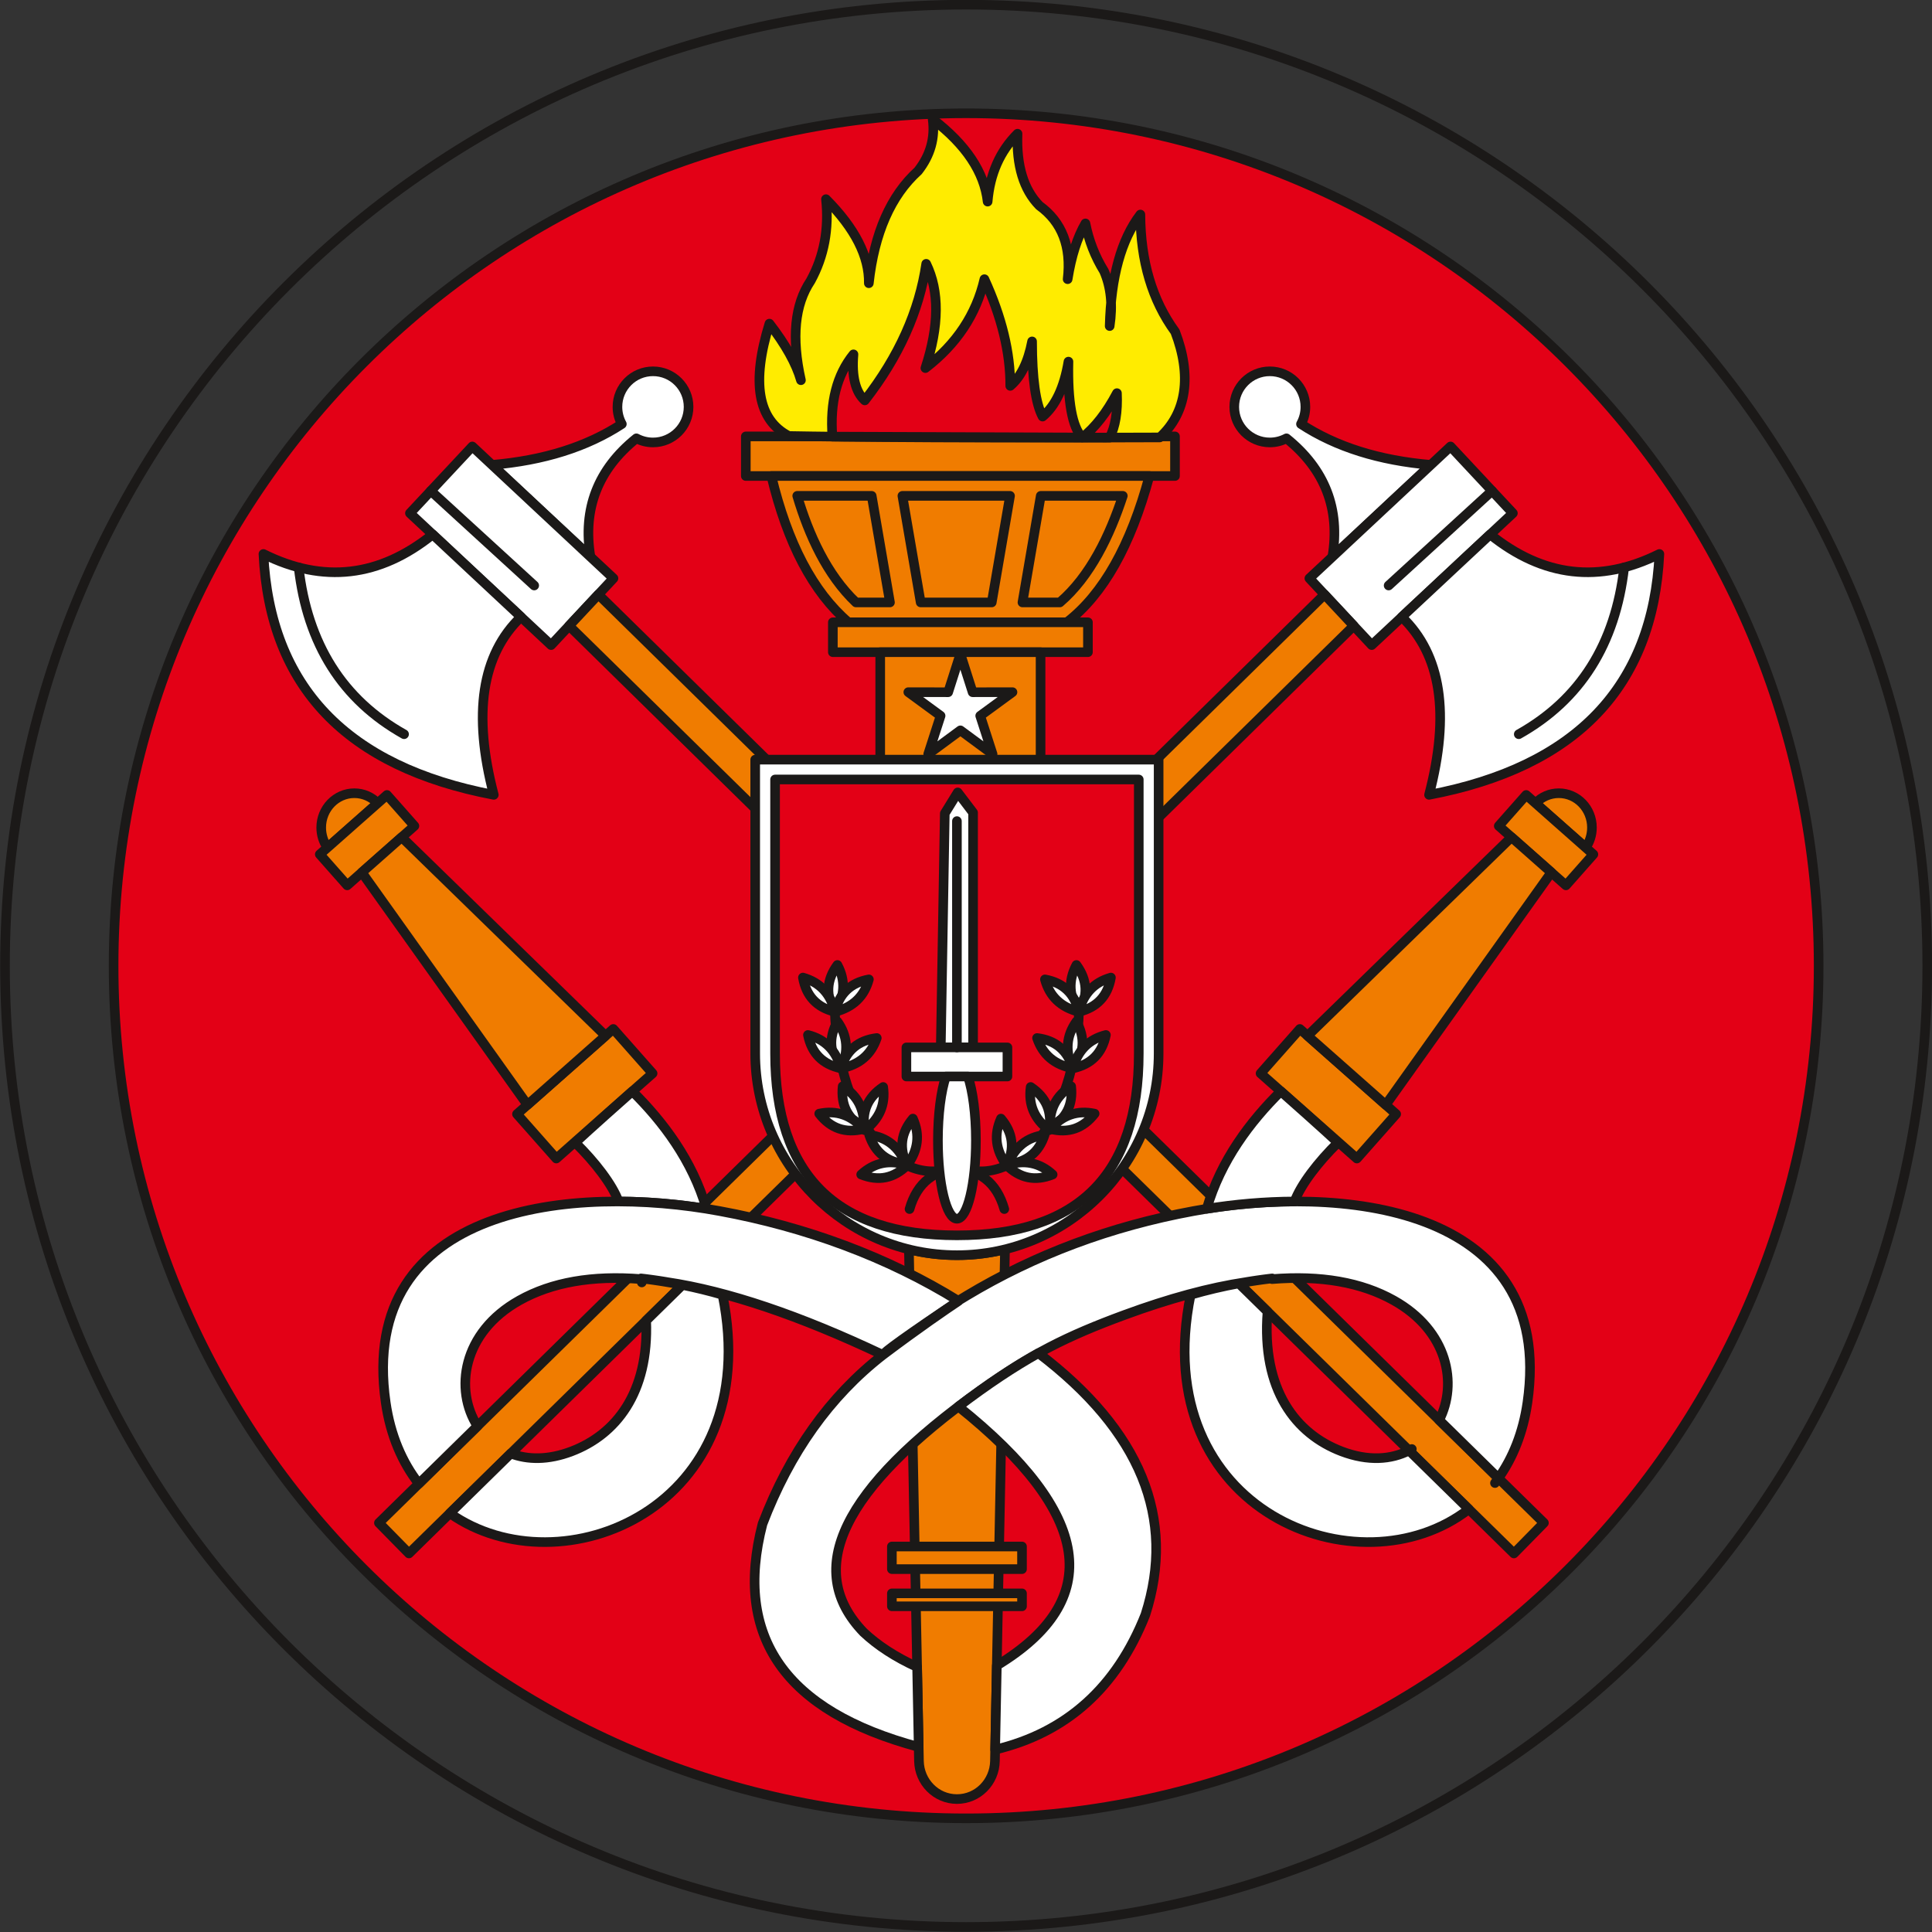 <?xml version="1.0" encoding="UTF-8"?>
<svg xmlns="http://www.w3.org/2000/svg" xmlns:xlink="http://www.w3.org/1999/xlink" width="569.8pt" height="569.8pt" viewBox="0 0 569.8 569.8" version="1.1">
<rect x="0" y="0" width="569.8" height="569.8" fill="#333333" stroke="none"/>
<g id="surface1">
<path style="fill:none;stroke-width:28.346;stroke-linecap:round;stroke-linejoin:round;stroke:rgb(10.594%,9.813%,9.424%);stroke-opacity:1;stroke-miterlimit:4;" d="M 2849.375 5684.211 C 4414.922 5684.211 5684.023 4415.109 5684.023 2849.562 C 5684.023 1284.055 4414.922 14.914 2849.375 14.914 C 1283.867 14.914 14.727 1284.055 14.727 2849.562 C 14.727 4415.109 1283.867 5684.211 2849.375 5684.211 Z M 2849.375 5684.211 " transform="matrix(0.1,0,0,-0.1,0,569.8)"/>
<path style="fill-rule:evenodd;fill:rgb(89.062%,0%,8.617%);fill-opacity:1;stroke-width:28.346;stroke-linecap:round;stroke-linejoin:round;stroke:rgb(10.594%,9.813%,9.424%);stroke-opacity:1;stroke-miterlimit:4;" d="M 2849.375 5363.898 C 4238.008 5363.898 5363.711 4238.195 5363.711 2849.562 C 5363.711 1460.891 4238.008 335.227 2849.375 335.227 C 1460.742 335.227 335.039 1460.891 335.039 2849.562 C 335.039 4238.195 1460.742 5363.898 2849.375 5363.898 Z M 2849.375 5363.898 " transform="matrix(0.1,0,0,-0.1,0,569.8)"/>
<path style="fill-rule:evenodd;fill:rgb(94.139%,48.631%,0%);fill-opacity:1;stroke-width:28.346;stroke-linecap:round;stroke-linejoin:round;stroke:rgb(10.594%,9.813%,9.424%);stroke-opacity:1;stroke-miterlimit:4;" d="M 2199.609 4294.133 L 3465.352 4294.133 L 3465.352 4410.969 L 2199.609 4410.969 Z M 2199.609 4294.133 " transform="matrix(0.1,0,0,-0.1,0,569.8)"/>
<path style="fill-rule:evenodd;fill:rgb(94.139%,48.631%,0%);fill-opacity:1;stroke-width:28.346;stroke-linecap:round;stroke-linejoin:round;stroke:rgb(10.594%,9.813%,9.424%);stroke-opacity:1;stroke-miterlimit:4;" d="M 2501.992 3862.727 C 2398.125 3951.867 2322.461 4095.695 2275 4294.172 L 3389.922 4294.172 C 3334.727 4089.133 3253.594 3945.305 3146.523 3862.727 Z M 2501.992 3862.727 " transform="matrix(0.1,0,0,-0.1,0,569.8)"/>
<path style="fill-rule:evenodd;fill:rgb(94.139%,48.631%,0%);fill-opacity:1;stroke-width:28.346;stroke-linecap:round;stroke-linejoin:round;stroke:rgb(10.594%,9.813%,9.424%);stroke-opacity:1;stroke-miterlimit:4;" d="M 2456.328 3774.523 L 3208.633 3774.523 L 3208.633 3862.688 L 2456.328 3862.688 Z M 2456.328 3774.523 " transform="matrix(0.1,0,0,-0.1,0,569.8)"/>
<path style="fill-rule:evenodd;fill:rgb(94.139%,48.631%,0%);fill-opacity:1;stroke-width:28.346;stroke-linecap:round;stroke-linejoin:round;stroke:rgb(10.594%,9.813%,9.424%);stroke-opacity:1;stroke-miterlimit:4;" d="M 2596.016 3433.664 L 3068.945 3433.664 L 3068.945 3774.523 L 2596.016 3774.523 Z M 2596.016 3433.664 " transform="matrix(0.1,0,0,-0.1,0,569.8)"/>
<path style="fill-rule:evenodd;fill:rgb(100%,92.577%,0%);fill-opacity:1;stroke-width:28.346;stroke-linecap:round;stroke-linejoin:round;stroke:rgb(10.594%,9.813%,9.424%);stroke-opacity:1;stroke-miterlimit:4;" d="M 3420.547 4407.922 C 2691.133 4404.758 2326.406 4412.141 2326.406 4412.141 C 2234.805 4459.484 2215.742 4569.953 2269.219 4743.508 C 2317.344 4681.125 2348.32 4625.461 2362.188 4576.672 C 2334.102 4701.945 2343.672 4799.641 2390.781 4869.836 C 2430.312 4942.102 2445.391 5022.336 2436.055 5110.617 C 2521.562 5024.602 2563.672 4941.945 2562.422 4862.688 C 2578.711 5010.578 2627.188 5121.047 2707.812 5194.016 C 2743.984 5240.344 2758.281 5291.164 2750.703 5346.594 C 2848.984 5271.281 2903.047 5190.266 2912.812 5103.391 C 2919.727 5185.227 2949.141 5251.984 3001.016 5303.664 C 2997.5 5209.602 3018.945 5138.898 3065.352 5091.516 C 3132.305 5042.961 3160.117 4970.656 3148.789 4874.602 C 3159.727 4943.039 3177.227 4997.844 3201.25 5039.094 C 3211.289 4988.156 3229.57 4941.281 3256.055 4898.469 C 3276.523 4851.672 3282.07 4797.648 3272.734 4736.359 C 3276.523 4881.516 3306.719 4991.164 3363.32 5065.305 C 3363.945 4927.648 3398.125 4812.414 3465.82 4719.641 C 3515.273 4590.578 3500.156 4480.656 3420.547 4407.922 Z M 3420.547 4407.922 " transform="matrix(0.1,0,0,-0.1,0,569.8)"/>
<path style="fill-rule:evenodd;fill:rgb(89.062%,0%,8.617%);fill-opacity:1;stroke-width:28.346;stroke-linecap:round;stroke-linejoin:round;stroke:rgb(10.594%,9.813%,9.424%);stroke-opacity:1;stroke-miterlimit:4;" d="M 3272.734 4407.414 C 2727.656 4409.328 2455.078 4410.305 2455.078 4410.305 C 2447.344 4511.398 2468.008 4592.258 2517.109 4652.922 C 2511.719 4587.688 2522.852 4542.375 2550.508 4517.062 C 2650.859 4645.969 2711.25 4780.227 2731.641 4919.914 C 2770.82 4839.523 2770.039 4737.023 2729.258 4612.414 C 2821.25 4683.195 2879.258 4770.617 2903.281 4874.602 C 2954.453 4762.805 2979.844 4657.922 2979.531 4559.953 C 3010.703 4586.203 3032.148 4629.914 3043.906 4691.086 C 3044.062 4581.516 3054.414 4507.609 3074.883 4469.406 C 3112.93 4501.008 3138.32 4555.031 3151.172 4631.477 C 3148.516 4513.664 3162.031 4438.898 3191.68 4407.258 C 3229.57 4437.102 3263.711 4480.852 3294.18 4538.508 C 3296.641 4483.352 3289.492 4439.719 3272.734 4407.414 Z M 3272.734 4407.414 " transform="matrix(0.1,0,0,-0.1,0,569.8)"/>
<path style="fill:none;stroke-width:28.346;stroke-linecap:round;stroke-linejoin:round;stroke:rgb(10.594%,9.813%,9.424%);stroke-opacity:1;stroke-miterlimit:4;" d="M 2524.492 3921.281 L 2624.766 3921.281 L 2570.859 4235.617 L 2351.25 4235.617 C 2385.43 4120.695 2438.672 4002.766 2524.492 3921.281 Z M 2715.352 3921.281 L 2924.922 3921.281 L 2978.867 4235.617 L 2661.406 4235.617 Z M 3015.508 3921.281 L 3125.742 3921.281 C 3215.977 3998.586 3273.672 4120.031 3311.484 4235.617 L 3069.453 4235.617 Z M 3015.508 3921.281 " transform="matrix(0.1,0,0,-0.1,0,569.8)"/>
<path style="fill-rule:evenodd;fill:rgb(100%,100%,100%);fill-opacity:1;stroke-width:28.346;stroke-linecap:round;stroke-linejoin:round;stroke:rgb(10.594%,9.813%,9.424%);stroke-opacity:1;stroke-miterlimit:4;" d="M 2832.461 3769.562 L 2868.555 3656.398 L 2986.094 3656.633 L 2890.898 3586.945 L 2927.422 3473.938 L 2832.461 3544.016 L 2737.539 3473.938 L 2774.062 3586.945 L 2678.867 3656.633 L 2796.367 3656.398 Z M 2832.461 3769.562 " transform="matrix(0.1,0,0,-0.1,0,569.8)"/>
<path style="fill-rule:evenodd;fill:rgb(100%,100%,100%);fill-opacity:1;stroke-width:28.346;stroke-linecap:round;stroke-linejoin:round;stroke:rgb(10.594%,9.813%,9.424%);stroke-opacity:1;stroke-miterlimit:4;" d="M 1925.898 4602.883 C 1983.828 4602.883 2030.781 4555.891 2030.781 4497.961 C 2030.781 4440.031 1983.828 4393.117 1925.898 4393.117 C 1908.203 4393.117 1891.484 4397.492 1876.875 4405.266 C 1763.242 4313.859 1718.047 4197.375 1741.367 4055.773 L 1451.133 4326.906 C 1603.32 4339.836 1730.938 4379.992 1833.984 4447.414 C 1825.742 4462.414 1821.016 4479.602 1821.016 4497.961 C 1821.016 4555.891 1867.969 4602.883 1925.898 4602.883 Z M 1925.898 4602.883 " transform="matrix(0.1,0,0,-0.1,0,569.8)"/>
<path style="fill-rule:evenodd;fill:rgb(100%,100%,100%);fill-opacity:1;stroke-width:28.346;stroke-linecap:round;stroke-linejoin:round;stroke:rgb(10.594%,9.813%,9.424%);stroke-opacity:1;stroke-miterlimit:4;" d="M 1209.062 4184.445 L 1625.352 3795.461 L 1809.258 3992.336 L 1392.969 4381.281 Z M 1209.062 4184.445 " transform="matrix(0.1,0,0,-0.1,0,569.8)"/>
<path style="fill-rule:evenodd;fill:rgb(100%,100%,100%);fill-opacity:1;stroke-width:28.346;stroke-linecap:round;stroke-linejoin:round;stroke:rgb(10.594%,9.813%,9.424%);stroke-opacity:1;stroke-miterlimit:4;" d="M 1276.133 4121.789 C 1119.414 3995.695 953.008 3976.477 776.953 4064.172 C 795.898 3672.922 1022.344 3436.125 1456.328 3353.781 C 1393.828 3592.492 1420.586 3767.375 1536.562 3878.469 Z M 1276.133 4121.789 " transform="matrix(0.1,0,0,-0.1,0,569.8)"/>
<path style="fill-rule:evenodd;fill:rgb(100%,100%,100%);fill-opacity:1;stroke-width:28.346;stroke-linecap:round;stroke-linejoin:round;stroke:rgb(10.594%,9.813%,9.424%);stroke-opacity:1;stroke-miterlimit:4;" d="M 880.82 4024.523 C 906.758 3798.312 1010.391 3634.328 1191.719 3532.609 " transform="matrix(0.1,0,0,-0.1,0,569.8)"/>
<path style="fill-rule:evenodd;fill:rgb(100%,100%,100%);fill-opacity:1;stroke-width:28.346;stroke-linecap:round;stroke-linejoin:round;stroke:rgb(10.594%,9.813%,9.424%);stroke-opacity:1;stroke-miterlimit:4;" d="M 1270.547 4250.227 C 1473.867 4064.211 1575.508 3971.203 1575.508 3971.203 " transform="matrix(0.1,0,0,-0.1,0,569.8)"/>
<path style="fill-rule:evenodd;fill:rgb(94.139%,48.631%,0%);fill-opacity:1;stroke-width:28.346;stroke-linecap:round;stroke-linejoin:round;stroke:rgb(10.594%,9.813%,9.424%);stroke-opacity:1;stroke-miterlimit:4;" d="M 1764.688 3944.602 L 4553.438 1206.594 L 4464.922 1116.438 L 1678.398 3852.297 Z M 1764.688 3944.602 " transform="matrix(0.1,0,0,-0.1,0,569.8)"/>
<path style="fill-rule:evenodd;fill:rgb(100%,100%,100%);fill-opacity:1;stroke-width:28.346;stroke-linecap:round;stroke-linejoin:round;stroke:rgb(10.594%,9.813%,9.424%);stroke-opacity:1;stroke-miterlimit:4;" d="M 3745.078 4602.883 C 3687.148 4602.883 3640.195 4555.891 3640.195 4497.961 C 3640.195 4440.031 3687.148 4393.117 3745.078 4393.117 C 3762.773 4393.117 3779.492 4397.492 3794.102 4405.266 C 3907.734 4313.859 3952.93 4197.375 3929.609 4055.773 L 4219.844 4326.906 C 4067.656 4339.836 3940.039 4379.992 3836.953 4447.414 C 3845.234 4462.414 3849.961 4479.602 3849.961 4497.961 C 3849.961 4555.891 3803.008 4602.883 3745.078 4602.883 Z M 3745.078 4602.883 " transform="matrix(0.1,0,0,-0.1,0,569.8)"/>
<path style="fill-rule:evenodd;fill:rgb(100%,100%,100%);fill-opacity:1;stroke-width:28.346;stroke-linecap:round;stroke-linejoin:round;stroke:rgb(10.594%,9.813%,9.424%);stroke-opacity:1;stroke-miterlimit:4;" d="M 4461.914 4184.445 L 4045.625 3795.461 L 3861.719 3992.336 L 4278.008 4381.281 Z M 4461.914 4184.445 " transform="matrix(0.1,0,0,-0.1,0,569.8)"/>
<path style="fill-rule:evenodd;fill:rgb(100%,100%,100%);fill-opacity:1;stroke-width:28.346;stroke-linecap:round;stroke-linejoin:round;stroke:rgb(10.594%,9.813%,9.424%);stroke-opacity:1;stroke-miterlimit:4;" d="M 4394.844 4121.789 C 4551.562 3995.695 4717.969 3976.477 4893.984 4064.172 C 4875.078 3672.922 4648.633 3436.125 4214.648 3353.781 C 4277.148 3592.492 4250.391 3767.375 4134.375 3878.469 Z M 4394.844 4121.789 " transform="matrix(0.1,0,0,-0.1,0,569.8)"/>
<path style="fill-rule:evenodd;fill:rgb(100%,100%,100%);fill-opacity:1;stroke-width:28.346;stroke-linecap:round;stroke-linejoin:round;stroke:rgb(10.594%,9.813%,9.424%);stroke-opacity:1;stroke-miterlimit:4;" d="M 4790.117 4024.523 C 4764.219 3798.312 4660.586 3634.328 4479.258 3532.609 " transform="matrix(0.1,0,0,-0.1,0,569.8)"/>
<path style="fill-rule:evenodd;fill:rgb(100%,100%,100%);fill-opacity:1;stroke-width:28.346;stroke-linecap:round;stroke-linejoin:round;stroke:rgb(10.594%,9.813%,9.424%);stroke-opacity:1;stroke-miterlimit:4;" d="M 4400.43 4250.227 C 4197.109 4064.211 4095.469 3971.203 4095.469 3971.203 " transform="matrix(0.1,0,0,-0.1,0,569.8)"/>
<path style="fill-rule:evenodd;fill:rgb(94.139%,48.631%,0%);fill-opacity:1;stroke-width:28.346;stroke-linecap:round;stroke-linejoin:round;stroke:rgb(10.594%,9.813%,9.424%);stroke-opacity:1;stroke-miterlimit:4;" d="M 3906.289 3944.602 L 1117.539 1206.594 L 1206.055 1116.438 L 3992.578 3852.297 Z M 3906.289 3944.602 " transform="matrix(0.1,0,0,-0.1,0,569.8)"/>
<path style="fill-rule:evenodd;fill:rgb(94.139%,48.631%,0%);fill-opacity:1;stroke-width:28.346;stroke-linecap:round;stroke-linejoin:round;stroke:rgb(10.594%,9.813%,9.424%);stroke-opacity:1;stroke-miterlimit:4;" d="M 2822.305 392.062 C 2883.945 392.062 2933.125 442.492 2934.336 504.133 L 2963.984 2013.352 C 2918.516 2002.102 2871.016 1996.125 2822.227 1996.125 C 2773.477 1996.125 2726.055 2002.102 2680.625 2013.312 L 2710.273 504.133 C 2711.484 442.531 2760.703 392.062 2822.305 392.062 Z M 2822.305 392.062 " transform="matrix(0.1,0,0,-0.1,0,569.8)"/>
<path style="fill-rule:evenodd;fill:rgb(94.139%,48.631%,0%);fill-opacity:1;stroke-width:28.346;stroke-linecap:round;stroke-linejoin:round;stroke:rgb(10.594%,9.813%,9.424%);stroke-opacity:1;stroke-miterlimit:4;" d="M 2630.43 1070.227 L 3014.18 1070.227 L 3014.18 1136.984 L 2630.43 1136.984 Z M 2630.43 1070.227 " transform="matrix(0.1,0,0,-0.1,0,569.8)"/>
<path style="fill-rule:evenodd;fill:rgb(94.139%,48.631%,0%);fill-opacity:1;stroke-width:28.346;stroke-linecap:round;stroke-linejoin:round;stroke:rgb(10.594%,9.813%,9.424%);stroke-opacity:1;stroke-miterlimit:4;" d="M 2630.43 960.578 L 3014.18 960.578 L 3014.18 998.742 L 2630.43 998.742 Z M 2630.43 960.578 " transform="matrix(0.1,0,0,-0.1,0,569.8)"/>
<path style="fill-rule:evenodd;fill:rgb(94.139%,48.631%,0%);fill-opacity:1;stroke-width:28.346;stroke-linecap:round;stroke-linejoin:round;stroke:rgb(10.594%,9.813%,9.424%);stroke-opacity:1;stroke-miterlimit:4;" d="M 1045.078 3358.586 C 1071.914 3358.586 1096.211 3347.375 1113.906 3329.211 L 965.703 3198.195 C 954.141 3214.836 947.344 3235.227 947.344 3257.297 C 947.344 3313.234 991.133 3358.586 1045.078 3358.586 Z M 1045.078 3358.586 " transform="matrix(0.1,0,0,-0.1,0,569.8)"/>
<path style="fill-rule:evenodd;fill:rgb(94.139%,48.631%,0%);fill-opacity:1;stroke-width:28.346;stroke-linecap:round;stroke-linejoin:round;stroke:rgb(10.594%,9.813%,9.424%);stroke-opacity:1;stroke-miterlimit:4;" d="M 1141.289 3353.469 L 943.164 3178.312 L 1024.023 3086.867 L 1222.148 3262.023 Z M 1141.289 3353.469 " transform="matrix(0.1,0,0,-0.1,0,569.8)"/>
<path style="fill-rule:evenodd;fill:rgb(94.139%,48.631%,0%);fill-opacity:1;stroke-width:28.346;stroke-linecap:round;stroke-linejoin:round;stroke:rgb(10.594%,9.813%,9.424%);stroke-opacity:1;stroke-miterlimit:4;" d="M 1808.789 2663.352 L 1524.766 2412.258 L 1640.664 2281.164 L 1924.688 2532.258 Z M 1808.789 2663.352 " transform="matrix(0.1,0,0,-0.1,0,569.8)"/>
<path style="fill-rule:evenodd;fill:rgb(94.139%,48.631%,0%);fill-opacity:1;stroke-width:28.346;stroke-linecap:round;stroke-linejoin:round;stroke:rgb(10.594%,9.813%,9.424%);stroke-opacity:1;stroke-miterlimit:4;" d="M 1067.148 3124.992 L 1555.586 2439.484 L 1785.938 2643.156 L 1184.688 3228.898 Z M 1067.148 3124.992 " transform="matrix(0.1,0,0,-0.1,0,569.8)"/>
<path style="fill-rule:evenodd;fill:rgb(100%,100%,100%);fill-opacity:1;stroke-width:28.346;stroke-linecap:round;stroke-linejoin:round;stroke:rgb(10.594%,9.813%,9.424%);stroke-opacity:1;stroke-miterlimit:4;" d="M 1864.961 2479.445 C 1740.664 2369.562 1696.523 2328.156 1696.523 2328.156 C 1754.766 2271.008 1806.016 2204.484 1824.375 2154.484 C 1913.164 2154.172 2001.562 2146.203 2083.438 2132.961 C 2042.461 2275.422 1954.648 2390.891 1864.961 2479.445 Z M 1864.961 2479.445 " transform="matrix(0.1,0,0,-0.1,0,569.8)"/>
<path style="fill-rule:evenodd;fill:rgb(100%,100%,100%);fill-opacity:1;stroke-width:28.346;stroke-linecap:round;stroke-linejoin:round;stroke:rgb(10.594%,9.813%,9.424%);stroke-opacity:1;stroke-miterlimit:4;" d="M 2122.5 2126.242 C 2375.625 2079.719 2617.734 1990.891 2827.07 1861.047 C 2680.938 1763.742 2601.758 1706.359 2604.023 1701.945 C 2358.398 1818.352 2146.172 1889.992 1967.383 1916.711 L 1967.07 1916.789 L 1966.523 1916.867 L 1965.156 1917.102 L 1963.281 1917.414 L 1962.734 1917.531 L 1961.367 1917.727 L 1959.453 1918.039 L 1958.945 1918.156 L 1957.539 1918.352 L 1955.625 1918.664 L 1955.156 1918.742 L 1953.711 1918.977 L 1951.367 1919.367 L 1949.922 1919.562 L 1948.008 1919.875 L 1947.578 1919.953 L 1946.094 1920.188 L 1944.18 1920.461 L 1943.789 1920.539 L 1942.266 1920.773 L 1940.352 1921.047 L 1940 1921.086 L 1938.438 1921.281 L 1936.523 1921.594 L 1936.172 1921.672 L 1934.609 1921.867 L 1932.695 1922.141 L 1932.383 1922.219 L 1930.781 1922.453 L 1926.953 1922.961 L 1921.211 1923.781 L 1920.977 1923.781 L 1919.297 1924.055 L 1917.344 1924.289 L 1917.148 1924.328 L 1915.43 1924.562 L 1913.516 1924.797 L 1913.359 1924.836 L 1911.602 1925.031 L 1909.688 1925.305 L 1909.531 1925.344 L 1907.773 1925.539 L 1905.82 1925.812 L 1905.703 1925.812 L 1903.906 1926.047 L 1901.992 1926.281 L 1901.914 1926.281 L 1900.078 1926.516 L 1898.125 1926.711 L 1898.086 1926.711 L 1896.211 1926.984 L 1894.297 1927.141 L 1894.258 1927.141 L 1892.383 1927.414 L 1890.43 1927.648 C 1894.18 1908.664 1893.047 1914.445 1890.82 1925.578 C 1747.031 1937.102 1627.422 1916.242 1532.031 1862.844 C 1362.188 1767.805 1340.156 1598.078 1408.203 1491.945 L 1235.273 1322.102 C 1186.562 1384.602 1151.602 1464.211 1137.539 1561.906 C 1053.164 2147.766 1695.781 2205.539 2122.5 2126.242 Z M 1506.406 1411.281 C 1555.898 1392.336 1616.914 1391.359 1685.664 1417.531 C 1815.508 1467.023 1914.219 1588.781 1905.742 1803.352 L 2012.656 1908.352 C 2052.422 1900.344 2091.875 1890.695 2130.938 1879.367 C 2259.023 1248.352 1652.891 1005.031 1326.758 1234.953 Z M 1506.406 1411.281 " transform="matrix(0.1,0,0,-0.1,0,569.8)"/>
<path style="fill-rule:evenodd;fill:rgb(100%,100%,100%);fill-opacity:1;stroke-width:28.346;stroke-linecap:round;stroke-linejoin:round;stroke:rgb(10.594%,9.813%,9.424%);stroke-opacity:1;stroke-miterlimit:4;" d="M 2849.922 1876.086 C 3053.008 1998.078 3276.328 2081.477 3519.922 2126.242 C 3946.641 2205.539 4589.258 2147.727 4504.883 1561.906 C 4492.031 1472.492 4461.602 1398.195 4419.219 1338.352 L 4244.531 1509.836 C 4299.453 1616.359 4270.977 1772.961 4110.43 1862.844 C 4015 1916.242 3895.391 1937.102 3751.602 1925.578 C 3749.141 1913.078 3748.945 1912.258 3751.992 1927.648 L 3750.43 1927.453 L 3748.906 1927.297 L 3748.164 1927.141 L 3747.344 1927.102 L 3745.82 1926.906 L 3744.336 1926.711 L 3744.258 1926.711 L 3742.695 1926.555 L 3741.172 1926.359 L 3740.508 1926.281 L 3739.609 1926.164 L 3738.086 1925.969 L 3736.719 1925.812 L 3736.523 1925.773 L 3735 1925.578 L 3733.438 1925.383 L 3732.891 1925.305 L 3731.914 1925.188 L 3730.352 1924.992 L 3729.062 1924.836 L 3728.828 1924.797 L 3727.266 1924.602 L 3725.742 1924.367 L 3725.273 1924.328 L 3724.18 1924.172 L 3722.656 1923.977 L 3721.445 1923.781 L 3721.094 1923.742 L 3719.57 1923.547 L 3718.008 1923.312 L 3717.656 1923.273 L 3716.484 1923.117 L 3714.922 1922.883 L 3713.828 1922.727 L 3713.398 1922.688 L 3711.875 1922.453 L 3710.312 1922.258 L 3710.039 1922.219 L 3708.789 1922.023 L 3707.266 1921.789 L 3706.25 1921.672 L 3705.703 1921.594 L 3704.18 1921.359 L 3702.617 1921.125 L 3702.422 1921.086 L 3701.094 1920.852 L 3699.57 1920.656 L 3698.633 1920.461 L 3698.008 1920.422 L 3694.961 1919.953 L 3694.844 1919.953 L 3693.438 1919.719 L 3691.875 1919.484 L 3691.055 1919.328 L 3690.352 1919.211 L 3687.305 1918.742 L 3687.266 1918.742 L 3685.742 1918.508 L 3684.219 1918.234 L 3683.477 1918.117 L 3682.695 1917.961 L 3681.172 1917.766 L 3679.688 1917.492 L 3679.609 1917.492 L 3678.086 1917.258 L 3676.562 1916.984 L 3675.898 1916.867 L 3675.039 1916.711 L 3673.516 1916.477 L 3674.531 1916.633 C 3567.383 1900.578 3448.203 1868.352 3317.07 1820.109 C 3145.859 1757.102 3040.664 1703.898 2892.656 1598.391 C 2484.102 1307.258 2368.789 1069.133 2546.797 884.055 C 2588.477 844.836 2641.172 810.656 2704.844 781.516 C 2707.93 624.289 2709.453 545.695 2709.453 545.695 C 2316.094 651.047 2162.578 870.305 2248.867 1203.508 C 2329.141 1414.094 2447.539 1580.227 2604.023 1701.945 C 2709.258 1781.164 2789.766 1836.164 2827.07 1861.047 L 2826.25 1861.633 C 2834.023 1866.477 2841.836 1871.203 2849.688 1875.891 Z M 4419.102 1338.195 C 4408.789 1323.664 4402.734 1315.109 4419.102 1338.195 Z M 4331.953 1246.984 C 4010.234 996.906 3381.25 1237.727 3511.484 1879.367 C 3558.359 1892.961 3605.742 1904.133 3653.633 1912.961 L 3738.281 1829.875 C 3720.273 1598.742 3821.68 1469.016 3956.758 1417.531 C 4034.922 1387.805 4103.047 1393.078 4155.664 1420.031 Z M 4158.633 1421.594 C 4164.18 1424.602 4167.031 1426.125 4158.633 1421.594 Z M 4158.633 1421.594 " transform="matrix(0.1,0,0,-0.1,0,569.8)"/>
<path style="fill-rule:evenodd;fill:rgb(100%,100%,100%);fill-opacity:1;stroke-width:28.346;stroke-linecap:round;stroke-linejoin:round;stroke:rgb(10.594%,9.813%,9.424%);stroke-opacity:1;stroke-miterlimit:4;" d="M 2935 537.844 C 2938.242 703.195 2939.883 785.852 2939.883 785.852 C 3259.258 979.172 3221.484 1233.859 2826.523 1549.797 C 2911.445 1614.406 2990.195 1666.906 3062.695 1707.219 C 3364.219 1477.844 3469.336 1220.734 3378.125 935.891 C 3293.047 720.812 3145.352 588.117 2935 537.844 Z M 2935 537.844 " transform="matrix(0.1,0,0,-0.1,0,569.8)"/>
<path style="fill-rule:evenodd;fill:rgb(100%,100%,100%);fill-opacity:1;stroke-width:28.346;stroke-linecap:round;stroke-linejoin:round;stroke:rgb(10.594%,9.813%,9.424%);stroke-opacity:1;stroke-miterlimit:4;" d="M 2227.305 3457.648 L 3417.109 3457.648 L 3417.109 2591.047 C 3417.109 2263.742 3149.531 1996.125 2822.227 1996.125 C 2494.922 1996.125 2227.305 2263.742 2227.305 2591.047 Z M 2227.305 3457.648 " transform="matrix(0.1,0,0,-0.1,0,569.8)"/>
<path style="fill-rule:evenodd;fill:rgb(89.062%,0%,8.617%);fill-opacity:1;stroke-width:28.346;stroke-linecap:round;stroke-linejoin:round;stroke:rgb(10.594%,9.813%,9.424%);stroke-opacity:1;stroke-miterlimit:4;" d="M 2285.898 3399.094 L 2285.898 2591.047 C 2285.898 2233.469 2464.648 2054.641 2822.227 2054.641 C 3179.766 2054.641 3358.555 2233.469 3358.555 2591.047 L 3358.555 3399.094 Z M 2285.898 3399.094 " transform="matrix(0.1,0,0,-0.1,0,569.8)"/>
<path style="fill:none;stroke-width:28.346;stroke-linecap:round;stroke-linejoin:round;stroke:rgb(10.594%,9.813%,9.424%);stroke-opacity:1;stroke-miterlimit:4;" d="M 2461.602 2749.602 C 2460.781 2416.242 2632.422 2194.641 2807.031 2252.531 C 2887.695 2251.008 2939.336 2210.852 2961.953 2132.141 " transform="matrix(0.1,0,0,-0.1,0,569.8)"/>
<path style="fill-rule:evenodd;fill:rgb(100%,100%,100%);fill-opacity:1;stroke-width:28.346;stroke-linecap:round;stroke-linejoin:round;stroke:rgb(10.594%,9.813%,9.424%);stroke-opacity:1;stroke-miterlimit:4;" d="M 2469.727 2852.062 C 2494.297 2806.164 2491.914 2760.109 2462.578 2713.781 C 2434.766 2761.438 2437.148 2807.531 2469.727 2852.062 Z M 2469.727 2852.062 " transform="matrix(0.1,0,0,-0.1,0,569.8)"/>
<path style="fill-rule:evenodd;fill:rgb(100%,100%,100%);fill-opacity:1;stroke-width:28.346;stroke-linecap:round;stroke-linejoin:round;stroke:rgb(10.594%,9.813%,9.424%);stroke-opacity:1;stroke-miterlimit:4;" d="M 2562.578 2809.523 C 2549.023 2759.289 2515.664 2727.375 2462.578 2713.781 C 2475 2767.531 2508.359 2799.445 2562.578 2809.523 Z M 2562.578 2809.523 " transform="matrix(0.1,0,0,-0.1,0,569.8)"/>
<path style="fill-rule:evenodd;fill:rgb(100%,100%,100%);fill-opacity:1;stroke-width:28.346;stroke-linecap:round;stroke-linejoin:round;stroke:rgb(10.594%,9.813%,9.424%);stroke-opacity:1;stroke-miterlimit:4;" d="M 2368.047 2814.914 C 2418.086 2800.773 2449.609 2767.062 2462.578 2713.781 C 2408.945 2726.867 2377.461 2760.578 2368.047 2814.914 Z M 2368.047 2814.914 " transform="matrix(0.1,0,0,-0.1,0,569.8)"/>
<path style="fill-rule:evenodd;fill:rgb(100%,100%,100%);fill-opacity:1;stroke-width:28.346;stroke-linecap:round;stroke-linejoin:round;stroke:rgb(10.594%,9.813%,9.424%);stroke-opacity:1;stroke-miterlimit:4;" d="M 2469.727 2685.188 C 2499.922 2642.805 2503.398 2596.789 2480.195 2547.102 C 2446.562 2590.852 2443.047 2636.906 2469.727 2685.188 Z M 2469.727 2685.188 " transform="matrix(0.1,0,0,-0.1,0,569.8)"/>
<path style="fill-rule:evenodd;fill:rgb(100%,100%,100%);fill-opacity:1;stroke-width:28.346;stroke-linecap:round;stroke-linejoin:round;stroke:rgb(10.594%,9.813%,9.424%);stroke-opacity:1;stroke-miterlimit:4;" d="M 2585.859 2636.594 C 2569.258 2587.297 2534.023 2557.453 2480.195 2547.102 C 2495.898 2600.031 2531.133 2629.875 2585.859 2636.594 Z M 2585.859 2636.594 " transform="matrix(0.1,0,0,-0.1,0,569.8)"/>
<path style="fill-rule:evenodd;fill:rgb(100%,100%,100%);fill-opacity:1;stroke-width:28.346;stroke-linecap:round;stroke-linejoin:round;stroke:rgb(10.594%,9.813%,9.424%);stroke-opacity:1;stroke-miterlimit:4;" d="M 2382.852 2645.578 C 2433.281 2632.805 2465.742 2600.031 2480.195 2547.102 C 2426.25 2558.703 2393.789 2591.516 2382.852 2645.578 Z M 2382.852 2645.578 " transform="matrix(0.1,0,0,-0.1,0,569.8)"/>
<path style="fill-rule:evenodd;fill:rgb(100%,100%,100%);fill-opacity:1;stroke-width:28.346;stroke-linecap:round;stroke-linejoin:round;stroke:rgb(10.594%,9.813%,9.424%);stroke-opacity:1;stroke-miterlimit:4;" d="M 2485.312 2494.211 C 2529.453 2466.711 2550.312 2425.539 2547.93 2370.773 C 2500.078 2398.273 2479.219 2439.445 2485.312 2494.211 Z M 2485.312 2494.211 " transform="matrix(0.1,0,0,-0.1,0,569.8)"/>
<path style="fill-rule:evenodd;fill:rgb(100%,100%,100%);fill-opacity:1;stroke-width:28.346;stroke-linecap:round;stroke-linejoin:round;stroke:rgb(10.594%,9.813%,9.424%);stroke-opacity:1;stroke-miterlimit:4;" d="M 2416.094 2413.547 C 2466.953 2424.445 2510.586 2409.367 2546.953 2368.352 C 2493.438 2354.875 2449.805 2369.914 2416.094 2413.547 Z M 2416.094 2413.547 " transform="matrix(0.1,0,0,-0.1,0,569.8)"/>
<path style="fill-rule:evenodd;fill:rgb(100%,100%,100%);fill-opacity:1;stroke-width:28.346;stroke-linecap:round;stroke-linejoin:round;stroke:rgb(10.594%,9.813%,9.424%);stroke-opacity:1;stroke-miterlimit:4;" d="M 2604.688 2492.219 C 2611.992 2440.695 2593.945 2398.234 2550.508 2364.797 C 2540.742 2419.094 2558.789 2461.594 2604.688 2492.219 Z M 2604.688 2492.219 " transform="matrix(0.1,0,0,-0.1,0,569.8)"/>
<path style="fill-rule:evenodd;fill:rgb(100%,100%,100%);fill-opacity:1;stroke-width:28.346;stroke-linecap:round;stroke-linejoin:round;stroke:rgb(10.594%,9.813%,9.424%);stroke-opacity:1;stroke-miterlimit:4;" d="M 2563.555 2350.852 C 2615.156 2344.211 2651.25 2315.461 2671.875 2264.719 C 2616.953 2269.797 2580.82 2298.508 2563.555 2350.852 Z M 2563.555 2350.852 " transform="matrix(0.1,0,0,-0.1,0,569.8)"/>
<path style="fill-rule:evenodd;fill:rgb(100%,100%,100%);fill-opacity:1;stroke-width:28.346;stroke-linecap:round;stroke-linejoin:round;stroke:rgb(10.594%,9.813%,9.424%);stroke-opacity:1;stroke-miterlimit:4;" d="M 2692.344 2398.977 C 2713.633 2351.477 2708.047 2305.695 2675.547 2261.555 C 2651.133 2311.047 2656.719 2356.828 2692.344 2398.977 Z M 2692.344 2398.977 " transform="matrix(0.1,0,0,-0.1,0,569.8)"/>
<path style="fill-rule:evenodd;fill:rgb(100%,100%,100%);fill-opacity:1;stroke-width:28.346;stroke-linecap:round;stroke-linejoin:round;stroke:rgb(10.594%,9.813%,9.424%);stroke-opacity:1;stroke-miterlimit:4;" d="M 2539.883 2233.977 C 2578.164 2269.211 2623.398 2278.352 2675.547 2261.555 C 2636.328 2222.727 2591.094 2213.508 2539.883 2233.977 Z M 2539.883 2233.977 " transform="matrix(0.1,0,0,-0.1,0,569.8)"/>
<path style="fill:none;stroke-width:28.346;stroke-linecap:round;stroke-linejoin:round;stroke:rgb(10.594%,9.813%,9.424%);stroke-opacity:1;stroke-miterlimit:4;" d="M 3182.852 2749.602 C 3183.633 2416.242 3012.031 2194.641 2837.422 2252.531 C 2756.719 2251.008 2705.078 2210.852 2682.5 2132.141 " transform="matrix(0.1,0,0,-0.1,0,569.8)"/>
<path style="fill-rule:evenodd;fill:rgb(100%,100%,100%);fill-opacity:1;stroke-width:28.346;stroke-linecap:round;stroke-linejoin:round;stroke:rgb(10.594%,9.813%,9.424%);stroke-opacity:1;stroke-miterlimit:4;" d="M 3174.688 2852.062 C 3150.156 2806.164 3152.539 2760.109 3181.836 2713.781 C 3209.648 2761.438 3207.266 2807.531 3174.688 2852.062 Z M 3174.688 2852.062 " transform="matrix(0.1,0,0,-0.1,0,569.8)"/>
<path style="fill-rule:evenodd;fill:rgb(100%,100%,100%);fill-opacity:1;stroke-width:28.346;stroke-linecap:round;stroke-linejoin:round;stroke:rgb(10.594%,9.813%,9.424%);stroke-opacity:1;stroke-miterlimit:4;" d="M 3081.836 2809.523 C 3095.43 2759.289 3128.75 2727.375 3181.836 2713.781 C 3169.414 2767.531 3136.055 2799.445 3081.836 2809.523 Z M 3081.836 2809.523 " transform="matrix(0.1,0,0,-0.1,0,569.8)"/>
<path style="fill-rule:evenodd;fill:rgb(100%,100%,100%);fill-opacity:1;stroke-width:28.346;stroke-linecap:round;stroke-linejoin:round;stroke:rgb(10.594%,9.813%,9.424%);stroke-opacity:1;stroke-miterlimit:4;" d="M 3276.406 2814.914 C 3226.328 2800.773 3194.805 2767.062 3181.836 2713.781 C 3235.469 2726.867 3266.992 2760.578 3276.406 2814.914 Z M 3276.406 2814.914 " transform="matrix(0.1,0,0,-0.1,0,569.8)"/>
<path style="fill-rule:evenodd;fill:rgb(100%,100%,100%);fill-opacity:1;stroke-width:28.346;stroke-linecap:round;stroke-linejoin:round;stroke:rgb(10.594%,9.813%,9.424%);stroke-opacity:1;stroke-miterlimit:4;" d="M 3174.688 2685.188 C 3144.531 2642.805 3141.016 2596.789 3164.219 2547.102 C 3197.891 2590.852 3201.367 2636.906 3174.688 2685.188 Z M 3174.688 2685.188 " transform="matrix(0.1,0,0,-0.1,0,569.8)"/>
<path style="fill-rule:evenodd;fill:rgb(100%,100%,100%);fill-opacity:1;stroke-width:28.346;stroke-linecap:round;stroke-linejoin:round;stroke:rgb(10.594%,9.813%,9.424%);stroke-opacity:1;stroke-miterlimit:4;" d="M 3058.555 2636.594 C 3075.195 2587.297 3110.391 2557.453 3164.219 2547.102 C 3148.516 2600.031 3113.32 2629.875 3058.555 2636.594 Z M 3058.555 2636.594 " transform="matrix(0.1,0,0,-0.1,0,569.8)"/>
<path style="fill-rule:evenodd;fill:rgb(100%,100%,100%);fill-opacity:1;stroke-width:28.346;stroke-linecap:round;stroke-linejoin:round;stroke:rgb(10.594%,9.813%,9.424%);stroke-opacity:1;stroke-miterlimit:4;" d="M 3261.602 2645.578 C 3211.133 2632.805 3178.672 2600.031 3164.219 2547.102 C 3218.203 2558.703 3250.625 2591.516 3261.602 2645.578 Z M 3261.602 2645.578 " transform="matrix(0.1,0,0,-0.1,0,569.8)"/>
<path style="fill-rule:evenodd;fill:rgb(100%,100%,100%);fill-opacity:1;stroke-width:28.346;stroke-linecap:round;stroke-linejoin:round;stroke:rgb(10.594%,9.813%,9.424%);stroke-opacity:1;stroke-miterlimit:4;" d="M 3159.102 2494.211 C 3114.961 2466.711 3094.102 2425.539 3096.484 2370.773 C 3144.336 2398.273 3165.195 2439.445 3159.102 2494.211 Z M 3159.102 2494.211 " transform="matrix(0.1,0,0,-0.1,0,569.8)"/>
<path style="fill-rule:evenodd;fill:rgb(100%,100%,100%);fill-opacity:1;stroke-width:28.346;stroke-linecap:round;stroke-linejoin:round;stroke:rgb(10.594%,9.813%,9.424%);stroke-opacity:1;stroke-miterlimit:4;" d="M 3228.359 2413.547 C 3177.461 2424.445 3133.828 2409.367 3097.5 2368.352 C 3150.977 2354.875 3194.609 2369.914 3228.359 2413.547 Z M 3228.359 2413.547 " transform="matrix(0.1,0,0,-0.1,0,569.8)"/>
<path style="fill-rule:evenodd;fill:rgb(100%,100%,100%);fill-opacity:1;stroke-width:28.346;stroke-linecap:round;stroke-linejoin:round;stroke:rgb(10.594%,9.813%,9.424%);stroke-opacity:1;stroke-miterlimit:4;" d="M 3039.766 2492.219 C 3032.422 2440.695 3050.469 2398.234 3093.906 2364.797 C 3103.672 2419.094 3085.625 2461.594 3039.766 2492.219 Z M 3039.766 2492.219 " transform="matrix(0.1,0,0,-0.1,0,569.8)"/>
<path style="fill-rule:evenodd;fill:rgb(100%,100%,100%);fill-opacity:1;stroke-width:28.346;stroke-linecap:round;stroke-linejoin:round;stroke:rgb(10.594%,9.813%,9.424%);stroke-opacity:1;stroke-miterlimit:4;" d="M 3080.898 2350.852 C 3029.297 2344.211 2993.164 2315.461 2972.539 2264.719 C 3027.5 2269.797 3063.594 2298.508 3080.898 2350.852 Z M 3080.898 2350.852 " transform="matrix(0.1,0,0,-0.1,0,569.8)"/>
<path style="fill-rule:evenodd;fill:rgb(100%,100%,100%);fill-opacity:1;stroke-width:28.346;stroke-linecap:round;stroke-linejoin:round;stroke:rgb(10.594%,9.813%,9.424%);stroke-opacity:1;stroke-miterlimit:4;" d="M 2952.109 2398.977 C 2930.781 2351.477 2936.406 2305.695 2968.867 2261.555 C 2993.281 2311.047 2987.695 2356.828 2952.109 2398.977 Z M 2952.109 2398.977 " transform="matrix(0.1,0,0,-0.1,0,569.8)"/>
<path style="fill-rule:evenodd;fill:rgb(100%,100%,100%);fill-opacity:1;stroke-width:28.346;stroke-linecap:round;stroke-linejoin:round;stroke:rgb(10.594%,9.813%,9.424%);stroke-opacity:1;stroke-miterlimit:4;" d="M 3104.531 2233.977 C 3066.25 2269.211 3021.055 2278.352 2968.906 2261.555 C 3008.086 2222.727 3053.32 2213.508 3104.531 2233.977 Z M 3104.531 2233.977 " transform="matrix(0.1,0,0,-0.1,0,569.8)"/>
<path style="fill-rule:evenodd;fill:rgb(94.139%,48.631%,0%);fill-opacity:1;stroke-width:28.346;stroke-linecap:round;stroke-linejoin:round;stroke:rgb(10.594%,9.813%,9.424%);stroke-opacity:1;stroke-miterlimit:4;" d="M 4597.344 3358.586 C 4570.508 3358.586 4546.211 3347.375 4528.555 3329.211 L 4676.719 3198.195 C 4688.281 3214.836 4695.078 3235.227 4695.078 3257.297 C 4695.078 3313.234 4651.328 3358.586 4597.344 3358.586 Z M 4597.344 3358.586 " transform="matrix(0.1,0,0,-0.1,0,569.8)"/>
<path style="fill-rule:evenodd;fill:rgb(94.139%,48.631%,0%);fill-opacity:1;stroke-width:28.346;stroke-linecap:round;stroke-linejoin:round;stroke:rgb(10.594%,9.813%,9.424%);stroke-opacity:1;stroke-miterlimit:4;" d="M 4501.133 3353.469 L 4699.258 3178.312 L 4618.398 3086.867 L 4420.273 3262.023 Z M 4501.133 3353.469 " transform="matrix(0.1,0,0,-0.1,0,569.8)"/>
<path style="fill-rule:evenodd;fill:rgb(94.139%,48.631%,0%);fill-opacity:1;stroke-width:28.346;stroke-linecap:round;stroke-linejoin:round;stroke:rgb(10.594%,9.813%,9.424%);stroke-opacity:1;stroke-miterlimit:4;" d="M 3833.633 2663.352 L 4117.656 2412.258 L 4001.758 2281.164 L 3717.773 2532.258 Z M 3833.633 2663.352 " transform="matrix(0.1,0,0,-0.1,0,569.8)"/>
<path style="fill-rule:evenodd;fill:rgb(94.139%,48.631%,0%);fill-opacity:1;stroke-width:28.346;stroke-linecap:round;stroke-linejoin:round;stroke:rgb(10.594%,9.813%,9.424%);stroke-opacity:1;stroke-miterlimit:4;" d="M 4575.273 3124.992 L 4086.836 2439.484 L 3856.484 2643.156 L 4457.734 3228.898 Z M 4575.273 3124.992 " transform="matrix(0.1,0,0,-0.1,0,569.8)"/>
<path style="fill-rule:evenodd;fill:rgb(100%,100%,100%);fill-opacity:1;stroke-width:28.346;stroke-linecap:round;stroke-linejoin:round;stroke:rgb(10.594%,9.813%,9.424%);stroke-opacity:1;stroke-miterlimit:4;" d="M 3777.461 2479.445 C 3901.758 2369.562 3945.898 2328.156 3945.898 2328.156 C 3887.695 2271.008 3836.406 2204.484 3818.086 2154.484 C 3729.258 2154.172 3640.859 2146.203 3558.984 2132.961 C 3599.961 2275.422 3687.812 2390.891 3777.461 2479.445 Z M 3777.461 2479.445 " transform="matrix(0.1,0,0,-0.1,0,569.8)"/>
<path style="fill-rule:evenodd;fill:rgb(100%,100%,100%);fill-opacity:1;stroke-width:28.346;stroke-linecap:round;stroke-linejoin:round;stroke:rgb(10.594%,9.813%,9.424%);stroke-opacity:1;stroke-miterlimit:4;" d="M 2824.609 3360.969 L 2786.445 3298.977 L 2774.648 2608.898 L 2869.883 2608.898 L 2869.883 3301.359 Z M 2824.609 3360.969 " transform="matrix(0.1,0,0,-0.1,0,569.8)"/>
<path style="fill-rule:evenodd;fill:rgb(100%,100%,100%);fill-opacity:1;stroke-width:28.346;stroke-linecap:round;stroke-linejoin:round;stroke:rgb(10.594%,9.813%,9.424%);stroke-opacity:1;stroke-miterlimit:4;" d="M 2673.242 2523.078 L 2971.211 2523.078 L 2971.211 2608.898 L 2673.242 2608.898 Z M 2673.242 2523.078 " transform="matrix(0.1,0,0,-0.1,0,569.8)"/>
<path style="fill-rule:evenodd;fill:rgb(100%,100%,100%);fill-opacity:1;stroke-width:28.346;stroke-linecap:round;stroke-linejoin:round;stroke:rgb(10.594%,9.813%,9.424%);stroke-opacity:1;stroke-miterlimit:4;" d="M 2854.727 2523.078 C 2868.945 2481.164 2878.242 2412.453 2878.242 2334.797 C 2878.242 2207.102 2853.164 2103.547 2822.227 2103.547 C 2791.289 2103.547 2766.211 2207.102 2766.211 2334.797 C 2766.211 2412.453 2775.469 2481.164 2789.688 2523.078 Z M 2854.727 2523.078 " transform="matrix(0.1,0,0,-0.1,0,569.8)"/>
<path style="fill:none;stroke-width:28.346;stroke-linecap:round;stroke-linejoin:round;stroke:rgb(10.594%,9.813%,9.424%);stroke-opacity:1;stroke-miterlimit:4;" d="M 2822.227 2608.898 L 2822.227 3276.359 " transform="matrix(0.1,0,0,-0.1,0,569.8)"/>
</g>
</svg>
